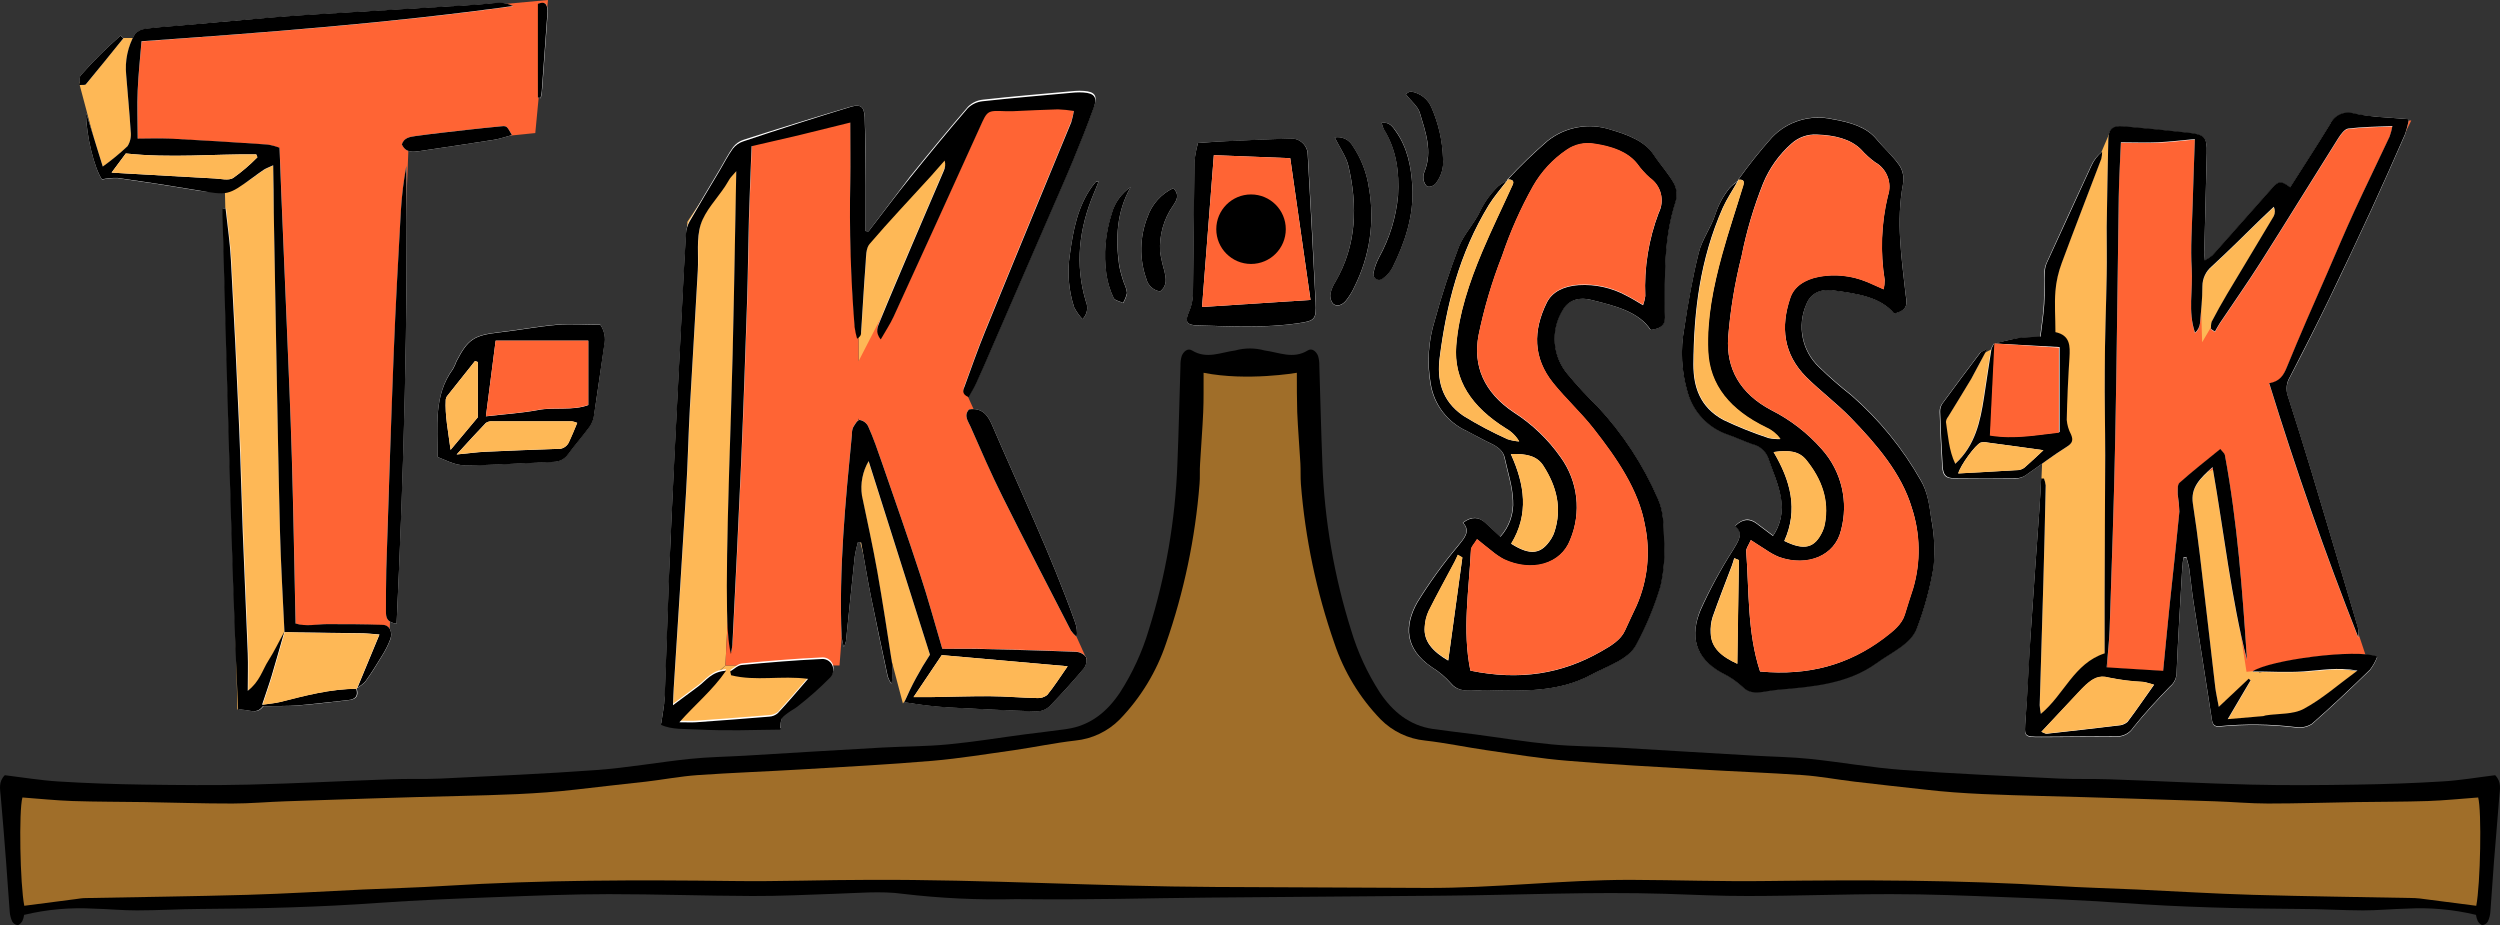 <?xml version="1.0" encoding="UTF-8"?> <svg xmlns="http://www.w3.org/2000/svg" id="Layer_2" data-name="Layer 2" viewBox="0 0 470.45 174.09"><rect x="0" y="0" width="470.45" height="174.09" fill="#333333" stroke="none"/><defs><style> .cls-1 { fill: #feb856; } .cls-1, .cls-2, .cls-3, .cls-4, .cls-5 { stroke-width: 0px; } .cls-2 { fill: #a06e29; } .cls-3 { fill: #000; } .cls-4 { fill: #ff6434; } .cls-5 { fill: #fff; } </style></defs><g id="Layer_1-2" data-name="Layer 1"><polygon class="cls-1" points="416.79 85.87 411.2 93.01 416.79 135.96 433.49 134.77 444.22 126.42 434.53 124.92 425.14 126.55 416.79 85.87"></polygon><polygon class="cls-1" points="429.91 38.16 427.52 36.97 413.72 51.66 413.21 66.79 429.91 38.16"></polygon><polygon class="cls-1" points="397.01 24.94 385.78 51.28 382.2 137.15 396.51 124.41 397.01 24.94"></polygon><polygon class="cls-1" points="375.05 65.59 372.66 66.79 365.5 77.52 366.7 88.25 367.89 88.25 375.05 82.29 375.05 65.59"></polygon><polygon class="cls-1" points="181.34 23.8 161.56 47.7 161.56 73.94 181.34 23.8"></polygon><polygon class="cls-1" points="163.09 83.07 177.06 122.84 169.91 132.38 159.32 92.38 163.09 83.07"></polygon><polygon class="cls-1" points="136.51 125.23 154.4 125.23 150.76 130.21 144.06 135.93 125.78 135.96 136.51 125.23"></polygon><polygon class="cls-1" points="138.9 27.43 129.35 41.74 125.78 134.77 136.51 125.23 141.28 27.43 138.9 27.43"></polygon><polygon class="cls-1" points="42.29 34.58 44.68 133.58 56.6 116.88 53.02 28.62 42.29 34.58"></polygon><polygon class="cls-1" points="25.59 7.15 23.21 7.15 14.86 15.5 19.63 33.39 43.48 33.39 53.02 28.62 27.98 23.85 25.59 7.15"></polygon><polygon class="cls-4" points="397.71 26.24 413.21 26.24 414.4 64.4 438.26 23.85 453.76 22.66 428.72 73.94 445.41 124.04 422.75 126.42 416.79 88.25 410.83 90.64 407.25 126.42 396.51 126.42 397.71 26.24"></polygon><polygon class="cls-4" points="91.19 64.4 91.19 78.71 111.46 77.52 111.46 63.21 91.19 64.4"></polygon><polygon class="cls-4" points="141.28 27.43 161.56 21.47 161.56 67.98 184.22 23.85 184.22 21.47 190.18 19.08 203.3 19.08 181.83 73.94 204.49 124.04 177.06 122.84 161.56 78.71 157.98 125.23 136.51 125.23 141.28 27.43"></polygon><polygon class="cls-4" points="25.59 7.15 103.12 0 100.73 25.04 76.88 27.43 73.3 119.26 54.22 119.26 51.83 28.62 25.59 26.24 25.59 7.15"></polygon><path class="cls-5" d="M53.61,118.87c-1,1.82-1.91,3.7-3,5.45s-1.62,3.94-3.89,5.69c0-2.71.07-4.88,0-7-.29-7.62-.65-15.24-.94-22.86-.25-6.62-.4-13.26-.69-19.88-.46-10.43-.97-20.86-1.54-31.29-.18-3.25-.67-6.48-1-9.73l-.62.05c.43,15.7.86,31.4,1.31,47.1.46,15.67.92,31.33,1.67,47.19,1.78-.26,3.32,1.06,4.59-.62.08-.11.34-.09.52-.09,2.05,0,4.12,0,6.16-.13,3.16-.24,6.3-.64,9.45-1,1.39-.14,1.95-.82,1.47-2.21.61-.33,1.17-.75,1.65-1.25,1.11-1.55,2.13-3.16,3.11-4.8.63-1,1.17-2.05,1.59-3.15.5-1.37-.14-2.66-1.33-2.71-3.53-.12-7.05-.17-10.58-.14-2,0-3.91.49-5.91-.11-.23-10.47-.4-20.82-.7-31.17-.26-8.71-.66-17.41-1-26.12-.33-8-.67-15.98-1-23.93-.11-2.67-.21-5.33-.32-8.32-.73-.28-1.49-.48-2.26-.6-6.14-.42-12.28-.79-18.43-1.12-2-.11-4.09,0-6,0,0-3.27-.09-6.17,0-9.06s.45-5.93.72-9.26c23.19-1.67,46.6-3.4,69.89-6.63-.79-.41-1.67-.62-2.56-.61-1.45.05-2.89.27-4.33.36-9.85.6-19.7,1.17-29.54,1.77-3.08.19-6.16.39-9.23.65-5.68.47-11.35,1-17,1.5-2.16.19-4.34.31-6.48.61-.77.06-1.49.42-2,1-1.34,2.34-1.91,5.05-1.63,7.74.27,3.51.63,7,.84,10.54.14.98-.06,1.97-.58,2.81-1.47,1.39-3.03,2.67-4.67,3.84-1.08-3.46-2-6.52-3.15-10.15,0,4.34,1.61,10.55,3,12.56.97-.21,1.95-.3,2.94-.27,5.02.71,10.02,1.48,15,2.32q5.75,1,10.31-2.29c.73-.53,1.45-1.08,2.21-1.58.41-.26.89-.42,1.76-.83,0,3.24.06,6.11.11,9,.13,7.71.27,15.43.42,23.14.24,12.16.43,24.33.74,36.48.16,6.42.56,12.82.85,19.23l.07-.12ZM163.44,43.55l-.54-.11v-8.57c0-4.26,0-8.54-.18-12.8-.08-2-.78-2.51-2.61-2-6.75,2-13.48,4.08-20.2,6.24-.77.25-1.45.73-1.95,1.37-.94,1.32-1.68,2.78-2.51,4.18-1.89,3.18-3.81,6.35-5.65,9.56-.39.71-.62,1.49-.67,2.3-.29,4.53-.5,9.06-.73,13.59-.49,9.52-.98,19.03-1.45,28.54-.36,7.34-.73,14.68-1,22-.31,7.7-.51,15.41-.82,23.11-.07,1.56-.41,3.12-.69,5.13,2,1,4.59.74,7.08.89s5.09.14,7.63.14,5.19-.08,7.76-.12c.07-2.14.06-2.15,1.42-3.15.66-.48,1.42-.83,2-1.36,2.06-1.61,4.03-3.36,5.87-5.22.83-.77.88-2.08.11-2.91-.46-.49-1.13-.73-1.8-.64-5,.23-9.93.65-14.89,1.12-.75.07-1.44.79-2.16,1.21l.17.72c4.66,1.17,9.51,0,14.48.68-2,2.3-3.8,4.42-5.68,6.45-.46.4-1.03.63-1.64.66-4.6.39-9.21.73-13.82,1.06-.85.06-1.71,0-3.08,0,3-3.43,6.2-6,8.78-9.7-2.69.15-3.76,1.87-5.2,2.94l-4.78,3.55c.06-1.43.08-2.33.14-3.23.78-12.32,1.59-24.63,2.33-37,.32-5.25.42-10.51.71-15.76.46-8.61,1-17.21,1.49-25.81.17-2.9-.31-6,.55-8.65s3-4.81,4.59-7.19c.3-.45.54-.95.85-1.39s.6-.71,1.25-1.47c-.35,15.62-.55,30.67-1,45.72-1,30-1.08,41.25,0,45.15.13-.94.26-1.54.29-2.15.56-11.33,1.14-22.65,1.63-34,.44-10.25.79-20.49,1.13-30.74.16-5,.19-10,.33-15,.13-4.51.33-9,.5-13.68,3.18-.74,6.17-1.41,9.14-2.12s6.05-1.49,9.44-2.33c0,4,.05,7.51,0,11-.2,9.17.08,18.35.81,27.5.11.74.26,1.47.47,2.19.55-.37.71-.68.74-1,.29-4.42.53-8.85.87-13.27.09-1.21,0-2.75.73-3.56,3.72-4.34,7.65-8.49,11.5-12.71.89-1,1.76-2,2.64-3,.18.67.11,1.38-.19,2-2,4.66-4,9.3-6,14s-4.06,9.49-6,14.27c-.36.91-1,2,.16,3.39.9-1.58,1.79-2.9,2.44-4.32,5.44-11.86,10.85-23.74,16.23-35.63,1.4-3.08,1.35-3.1,4.68-3h1.63c2.79-.12,5.58-.27,8.37-.34,1.01.04,2.01.14,3,.3-.12.72-.29,1.43-.5,2.13-1.77,4.35-3.58,8.7-5.37,13-3.62,8.8-7.27,17.58-10.85,26.4-1.37,3.35-2.57,6.77-3.81,10.18-.27.72-.72,1.55.72,2.15.5-.92,1.07-1.82,1.5-2.77,1.06-2.31,2.07-4.64,3.08-7,3.58-8.23,7.15-16.46,10.72-24.68,1.48-3.41,3-6.8,4.41-10.23,1.35-3.26,2.66-6.54,3.85-9.85.69-1.93.1-2.66-1.93-2.8-.55-.04-1.09-.04-1.64,0-5.78.53-11.56,1-17.32,1.64-1.06.1-2.06.56-2.82,1.3-3.73,4.33-7.36,8.75-10.94,13.2-2.7,3.58-5.24,6.95-7.8,10.3ZM177.32,122.1c-1.43-4.84-2.68-9.47-4.17-14-2.32-7.06-4.78-14.07-7.2-21.09-.8-2.3-1.63-4.6-2.59-6.83-.32-.62-.91-1.06-1.6-1.17-.42,0-.92.88-1.24,1.44-.16.43-.23.88-.21,1.34-1.23,12.64-2.46,25.29-1.94,38,.09.68.23,1.34.42,2,.17-.36.3-.74.4-1.12.56-5.32,1.08-10.64,1.66-16,.14-.89.34-1.78.59-2.65l.61.06c.61,3.37,1.16,6.74,1.83,10.1,1,5.06,2.08,10.12,3.16,15.17.17.49.41.95.7,1.38.25-1.3.28-2.64.09-3.95-.88-5.72-1.74-11.44-2.75-17.14-.86-4.81-1.89-9.6-2.91-14.38-.33-2.24.12-4.52,1.26-6.48l11.57,36.42c-1.87,2.83-3.49,5.81-4.84,8.92,1.62.24,2.85.46,4.09.6,1.44.17,2.89.31,4.34.39,5.52.28,11,.57,16.56.74.89-.02,1.75-.38,2.39-1,2.22-2.27,4.35-4.62,6.38-7.06.48-.61.65-1.41.45-2.16-.48-.62-1.22-.99-2-1-6.25-.25-12.51-.4-18.76-.56-2.06-.02-4.13.03-6.29.03h0ZM225.44,26.91c-.31,1.15-.53,2.32-.64,3.51-.13,8.33-.15,16.65-.28,25-.04,1.14-.3,2.27-.77,3.31-.77,1.76-.49,2.46,1.53,2.52,6.32.17,12.66.53,19-.4,3.12-.45,3.47-.68,3.31-3.92-.43-9.22-.94-18.44-1.47-27.65.05-1.71-1.29-3.14-3-3.2-.17,0-.35,0-.52.03-4,.1-7.95.3-11.93.48-1.55.04-3.06.17-5.23.32h0ZM82.33,85.99c3.77,1.58,3.77,1.65,7.2,1.54,4.88-.16,9.76-.43,14.64-.65,1.1,0,2.12-.56,2.74-1.47,1.17-1.61,2.5-3.11,3.68-4.7.53-.62.9-1.35,1.1-2.14.73-4.56,1.34-9.13,2-13.69.29-1.31.02-2.67-.73-3.78-2.81,0-5.54-.18-8.23,0-3.59.31-7.15,1-10.74,1.41-4.77.54-5.95,1.26-8.1,5.43-.18.51-.41,1-.67,1.47-3.69,5.08-2.82,10.85-2.89,16.58ZM74.63,117.38c1.32-28.88,2.13-57.55,1.87-86.25-.53,2.84-.88,5.71-1.05,8.59-.5,9-1,17.94-1.35,26.92-.53,13.51-1,27-1.39,40.54-.08,2.63,0,5.27-.06,7.9,0,1.05.07,2.03,1.98,2.3h0ZM182.35,77.05c-1.05,1.14-.16,2.23.27,3.21,2,4.46,3.9,8.94,6.08,13.3,4.19,8.41,8.53,16.76,12.83,25.12.31.44.68.84,1.09,1.19.12-.95,0-1.91-.33-2.81-4.51-12.68-10.34-24.81-15.64-37.16-.79-1.84-1.93-3.24-4.3-2.85h0ZM96.35,25.42c-1-1.71-1-1.75-2-1.65-2.06.2-4.12.4-6.18.64-3.31.38-6.62.73-9.92,1.19-1,.15-2.2.28-2.6,1.57.75,1.66,2.13,1.44,3.48,1.24,4.63-.69,9.27-1.37,13.89-2.11.98-.17,2.03-.53,3.32-.88h0ZM101.23,18.42l.55.05c.09-.58.21-1.17.25-1.76.33-4.59.67-9.19,1-13.78.04-.45.04-.91,0-1.36-.17-1.14-.86-1.16-1.76-.81l-.04,17.66ZM23.23,7.19l-.52-.5c-2.65,2.32-5.16,4.82-7.49,7.46-.31.36-.2,1.1-.32,1.85.63-.06,1.12,0,1.28-.15,2.36-2.9,4.69-5.81,7.03-8.65h.02Z"></path><path class="cls-3" d="M157,168.2c4.05-.12,8.91-.57,12.88,0,7.08.84,14.21,1.18,21.33,1,15.64.15,24.13-.19,36.19-.29l44.14-.36c14-.11,28-.78,41.88-.35,5.16.16,10.32.43,15.48.41,9,0,18-.36,27-.35,7.08,0,14.16.29,21.24.56,7.33.28,14.68.56,22,1.08,11.22.81,22.44,1.09,33.68,1.15,4,0,7.91.26,11.87.27,2.71,0,5.42-.27,8.14-.33,4.4-.25,8.81.14,13.1,1.17.06.41.17.8.34,1.18.2.33.59.75.9.75.42-.06.79-.31,1-.69.27-.58.43-1.2.47-1.84.25-3.16.43-6.32.68-9.48.32-4.07.69-8.13,1-12.2.11-1.34.46-2.72-.78-4-3.31.4-6.68,1-10.07,1.18-5.34.33-10.7.51-16.05.59-6.63.1-13.27.17-19.89,0-8.87-.22-17.72-.7-26.58-1-3.17-.11-6.34,0-9.5-.14-9.78-.48-19.57-.89-29.34-1.61-5.86-.43-11.67-1.48-17.52-2.09-3.42-.36-6.87-.4-10.31-.6-8.6-.51-17.2-1-25.81-1.53-4.15-.23-8.32-.2-12.46-.6-4.86-.46-9.7-1.26-14.55-1.9-2.6-.34-5.21-.62-7.8-1-4.44-.65-7.57-3.25-10-6.86-2.36-3.66-4.19-7.63-5.43-11.8-3.18-10.12-4.99-20.62-5.38-31.22-.25-6.16-.38-12.32-.58-18.48.02-.63-.06-1.27-.25-1.87-.33-.8-1.11-1.52-1.93-1-2.75,1.7-5.42.35-8.12,0-1.81-.5-3.72-.5-5.53,0-2.7.35-5.37,1.7-8.12,0-.82-.51-1.6.21-1.93,1-.19.6-.27,1.24-.25,1.87-.2,6.16-.32,12.32-.58,18.48-.39,10.6-2.2,21.1-5.38,31.22-1.24,4.17-3.07,8.14-5.42,11.8-2.42,3.61-5.55,6.21-10,6.86-2.6.38-5.21.66-7.81,1-4.85.64-9.69,1.44-14.55,1.9-4.14.4-8.31.37-12.46.6-8.6.49-17.2,1-25.81,1.53-3.44.2-6.89.24-10.31.6-5.85.61-11.66,1.66-17.52,2.09-9.76.72-19.55,1.13-29.34,1.61-3.16.15-6.33,0-9.5.14-8.86.31-17.71.79-26.57,1-6.63.16-13.27.09-19.9,0-5.35-.08-10.7-.26-16-.59-3.4-.21-6.77-.78-10.08-1.18-1.24,1.24-.89,2.62-.77,4,.34,4.07.71,8.13,1,12.2.25,3.16.43,6.32.69,9.48.04.64.2,1.26.47,1.84.2.38.57.63,1,.69.31,0,.7-.42.9-.75.17-.37.29-.77.34-1.18,4.29-1.03,8.7-1.42,13.1-1.17,2.72.06,5.43.34,8.14.33,4,0,7.91-.25,11.87-.27,11.24-.06,22.46-.34,33.68-1.15,7.32-.52,14.67-.8,22-1.08,7.07-.27,14.15-.55,21.23-.56,9,0,18,.32,27,.35,5.15.03,10.31-.24,15.44-.41Z"></path><path class="cls-2" d="M306.77,165.57c-12.83,0-25.59,1.58-38.4,1.52l-39.65-.18c-21.7-.1-43.36-1.43-65-1.34-8.59,0-17.18.34-25.76.22-18.07-.23-36.12-.21-54.17.91-5.16.33-10.33.46-15.49.69-7.25.34-14.49.79-21.74,1-10.16.29-20.32.41-30.48.61-.63,0-1.26.12-1.89.2l-9.62,1.25c-.79-4-1.05-17.89-.35-20.38,3.13.23,6.28.56,9.44.67,4.52.15,9.05.13,13.57.2,5.51.09,11,.28,16.51.27,3.33,0,6.66-.31,10-.42,10.87-.36,21.74-.75,32.62-1,7.34-.19,14.68-.35,22-1.21,4.4-.52,8.81-1,13.21-1.49,3.24-.38,6.45-1,9.7-1.23,6.5-.45,13-.68,19.53-1.07,8.23-.49,16.46-.92,24.67-1.62,5.14-.44,10.24-1.29,15.35-2,3.84-.56,7.66-1.37,11.52-1.81,3.18-.31,6.15-1.73,8.39-4,3.92-4.06,6.9-8.95,8.7-14.3,3.37-9.69,5.49-19.77,6.3-30,.12-1.26,0-2.54.1-3.8.18-3.25.45-6.48.59-9.72.11-2.41.05-4.81.07-7.39,8.21,1.63,17.55,0,17.55,0,0,2.58,0,5,.07,7.39.14,3.24.41,6.47.6,9.72.07,1.26,0,2.54.09,3.8.81,10.23,2.93,20.31,6.31,30,1.8,5.35,4.76,10.24,8.69,14.3,2.24,2.27,5.21,3.69,8.39,4,3.86.44,7.68,1.25,11.53,1.81,5.1.74,10.2,1.59,15.34,2,8.21.7,16.44,1.13,24.67,1.62,6.51.39,13,.62,19.53,1.07,3.25.23,6.47.85,9.7,1.23,4.4.53,8.81,1,13.22,1.49,7.3.86,14.64,1,22,1.21,10.88.27,21.75.66,32.63,1,3.33.11,6.66.42,10,.42,5.5,0,11-.18,16.51-.27,4.52-.07,9-.05,13.57-.2,3.16-.11,6.32-.44,9.45-.67.69,2.49.43,16.37-.36,20.38l-9.68-1.25c-.62-.08-1.25-.18-1.89-.2-10.16-.2-20.32-.32-30.48-.61-7.25-.21-14.49-.66-21.73-1-5.17-.23-10.34-.36-15.5-.69-18-1.12-36.1-1.14-54.17-.91-8.53.12-17.17-.19-25.76-.22Z"></path><path class="cls-3" d="M163.44,43.55c2.58-3.34,5.1-6.72,7.75-10,3.58-4.45,7.21-8.87,10.94-13.2.76-.74,1.76-1.2,2.82-1.3,5.76-.63,11.54-1.11,17.32-1.64.55-.04,1.09-.04,1.64,0,2,.14,2.62.87,1.93,2.8-1.19,3.31-2.5,6.59-3.85,9.85-1.42,3.43-2.93,6.82-4.41,10.23-3.57,8.23-7.14,16.45-10.72,24.68-1,2.33-2,4.66-3.08,7-.43.95-1,1.85-1.5,2.77-1.44-.6-1-1.43-.72-2.15,1.24-3.41,2.44-6.83,3.81-10.18,3.58-8.82,7.23-17.6,10.85-26.4,1.79-4.34,3.6-8.69,5.37-13,.21-.7.38-1.41.5-2.13-.99-.16-1.99-.26-3-.3-2.79.07-5.58.22-8.37.34h-1.63c-3.33-.13-3.28-.11-4.68,3-5.38,11.89-10.79,23.77-16.23,35.63-.65,1.42-1.54,2.74-2.44,4.32-1.16-1.41-.52-2.48-.16-3.39,1.94-4.78,4-9.52,6-14.27s4-9.3,6-14c.3-.62.37-1.33.19-2-.88,1-1.75,2-2.64,3-3.85,4.22-7.78,8.37-11.5,12.71-.69.81-.64,2.35-.73,3.56-.34,4.42-.58,8.85-.87,13.27,0,.32-.19.63-.74,1-.21-.72-.36-1.45-.47-2.19-.73-9.15-1.01-18.33-.81-27.5.06-3.52,0-7,0-11-3.39.84-6.41,1.6-9.44,2.33s-6,1.38-9.14,2.12c-.17,4.66-.37,9.17-.5,13.68-.14,5-.17,10-.33,15-.34,10.25-.69,20.49-1.13,30.74-.49,11.33-1.07,22.65-1.63,34,0,.61-.16,1.21-.29,2.15-1.07-3.9-1-15.17,0-45.15.49-15.05.69-30.1,1-45.72-.65.76-1,1.09-1.25,1.47s-.55.94-.85,1.39c-1.58,2.38-3.75,4.57-4.59,7.19s-.38,5.75-.55,8.65c-.49,8.6-1,17.2-1.49,25.81-.29,5.25-.39,10.51-.71,15.76-.74,12.33-1.55,24.64-2.33,37-.06.9-.08,1.8-.14,3.23l4.78-3.55c1.44-1.07,2.51-2.79,5.2-2.94-2.58,3.74-5.75,6.27-8.78,9.7,1.37,0,2.23.05,3.08,0,4.61-.33,9.22-.67,13.82-1.06.61-.03,1.18-.26,1.64-.66,1.88-2,3.68-4.15,5.68-6.45-5-.67-9.82.49-14.48-.68l-.17-.72c.72-.42,1.41-1.14,2.16-1.21,5-.47,9.92-.89,14.89-1.12,1.13-.16,2.17.62,2.33,1.75.09.67-.14,1.34-.64,1.8-1.84,1.86-3.81,3.61-5.87,5.22-.61.53-1.37.88-2,1.36-1.36,1-1.35,1-1.42,3.15-2.57,0-5.16.11-7.76.12s-5.09,0-7.63-.14-5.09.07-7.08-.89c.28-2,.62-3.57.69-5.13.31-7.7.51-15.41.82-23.11.29-7.35.66-14.69,1-22,.47-9.51.96-19.02,1.45-28.54.23-4.53.44-9.06.73-13.59.05-.81.28-1.59.67-2.3,1.84-3.21,3.76-6.38,5.65-9.56.83-1.4,1.57-2.86,2.51-4.18.5-.64,1.18-1.12,1.95-1.37,6.76-2.27,13.51-4.44,20.24-6.5,1.83-.55,2.53-.08,2.61,2,.16,4.26.15,8.54.18,12.8v8.57l.55.07Z"></path><path class="cls-3" d="M53.53,118.95c-.29-6.41-.69-12.81-.85-19.23-.31-12.15-.5-24.32-.74-36.48-.14-7.71-.28-15.43-.42-23.14,0-2.87-.07-5.74-.11-9-.87.41-1.35.57-1.76.83-.76.5-1.48,1.05-2.21,1.58-4.57,3.31-4.56,3.27-10.31,2.29-4.99-.84-9.99-1.61-15-2.32-.99-.03-1.97.06-2.94.27-1.4-2-3-8.22-3-12.56,1.13,3.63,2.07,6.69,3.15,10.15,1.64-1.17,3.2-2.45,4.67-3.84.52-.84.72-1.83.58-2.81-.21-3.52-.57-7-.84-10.54-.28-2.69.29-5.4,1.63-7.74.51-.58,1.23-.94,2-1,2.14-.3,4.32-.42,6.48-.61,5.67-.5,11.34-1,17-1.5,3.07-.26,6.15-.46,9.23-.65,9.84-.6,19.69-1.17,29.54-1.77,1.44-.09,2.88-.31,4.33-.36.89-.01,1.77.2,2.56.61-23.29,3.23-46.7,5-69.89,6.63-.27,3.33-.6,6.29-.72,9.26s0,5.79,0,9.06c1.86,0,3.91-.09,6,0,6.15.32,12.29.69,18.43,1.12.77.12,1.53.32,2.26.6.11,3,.21,5.65.32,8.32.33,8,.67,15.98,1,23.93.35,8.71.75,17.41,1,26.12.3,10.35.47,20.7.7,31.17,2,.6,4,.12,5.91.11,3.53,0,7,0,10.58.14,1.19.05,1.83,1.34,1.33,2.71-.42,1.1-.96,2.15-1.59,3.15-1,1.64-2,3.25-3.11,4.8-.48.5-1.04.92-1.65,1.25l.1.1,4.23-10.2c-1.33-.1-2.19-.21-3.05-.23-3.51-.06-7-.08-10.53-.14-1.47.01-2.84-.04-4.31-.08ZM21,32.48l2.87.17c5.51.31,11,.64,16.53.93,1.17.06,2.6.44,3.46-.08,1.64-1.16,3.17-2.47,4.58-3.91l-.23-.54c-8.06-.08-16.14.74-24.53-.17l-2.68,3.6Z"></path><path class="cls-3" d="M177.32,122.1h6.3c6.25.16,12.51.31,18.76.56.78.01,1.52.38,2,1,.2.75.03,1.55-.45,2.16-2.04,2.43-4.17,4.78-6.38,7.06-.64.62-1.5.98-2.39,1-5.52-.17-11-.46-16.56-.74-1.45-.08-2.9-.22-4.34-.39-1.24-.14-2.47-.36-4.09-.6,1.35-3.12,2.96-6.11,4.83-8.95l-11.54-36.43c-1.14,1.96-1.59,4.24-1.26,6.48,1,4.78,2.05,9.57,2.91,14.38,1,5.7,1.87,11.42,2.75,17.14.19,1.31.16,2.65-.09,3.95-.29-.43-.53-.89-.7-1.38-1.07-5.05-2.18-10.14-3.19-15.14-.67-3.36-1.22-6.73-1.83-10.1l-.61-.06c-.25.87-.45,1.76-.59,2.65-.58,5.32-1.1,10.64-1.66,16-.1.38-.23.76-.4,1.12-.19-.66-.33-1.32-.42-2-.52-12.73.71-25.38,1.94-38-.02-.46.05-.91.21-1.34.32-.56.82-1.44,1.24-1.44.69.11,1.28.55,1.6,1.17,1,2.23,1.79,4.53,2.59,6.83,2.42,7,4.88,14,7.2,21.09,1.49,4.51,2.74,9.14,4.17,13.98ZM200.91,125.38l-23.69-2.1c-1.71,2.53-3.38,5-5.31,7.9h3.44c3.61-.06,7.22-.2,10.83-.17,3,0,6,.29,8.95.35.7.06,1.39-.16,1.94-.59,1.29-1.57,2.39-3.31,3.84-5.39Z"></path><path class="cls-3" d="M225.44,26.91c2.17-.15,3.68-.28,5.2-.34,4-.18,7.95-.38,11.93-.48,1.7-.23,3.26.95,3.49,2.65.02.17.03.35.03.52.53,9.21,1,18.43,1.47,27.65.16,3.24-.19,3.47-3.31,3.92-6.31.93-12.65.57-19,.4-2-.06-2.3-.76-1.53-2.52.47-1.04.73-2.17.77-3.31.13-8.33.15-16.65.28-25,.12-1.18.35-2.35.67-3.49ZM246.61,56.44c-1.26-8.77-2.53-17.66-3.81-26.67l-14.38-.57c-.75,9.68-1.48,19.1-2.22,28.57l20.41-1.33Z"></path><path class="cls-3" d="M82.33,85.99c.07-5.73-.8-11.5,2.92-16.54.26-.47.49-.96.67-1.47,2.15-4.17,3.33-4.89,8.1-5.43,3.59-.4,7.15-1.1,10.74-1.41,2.69-.22,5.42,0,8.23,0,.75,1.11,1.02,2.47.73,3.78-.69,4.56-1.3,9.13-2,13.69-.2.79-.57,1.52-1.1,2.14-1.18,1.59-2.51,3.09-3.68,4.7-.62.91-1.64,1.46-2.74,1.47-4.88.22-9.76.49-14.64.65-3.46.07-3.46,0-7.23-1.58ZM93.27,64.11c-.61,4.79-1.21,9.4-1.83,14.24,3.4-.4,6.65-.59,9.81-1.19s6.46.18,9.45-.93v-12.12h-17.43ZM108.62,79.58c-.32-.13-.66-.23-1-.29h-14.93c-.45-.05-.89.06-1.27.3-1.73,1.79-3.39,3.64-5.5,5.94,2.18-.21,3.73-.43,5.3-.51,4.51-.21,9-.38,13.53-.54.92.12,1.82-.34,2.25-1.17.59-1.23,1.08-2.45,1.62-3.73ZM89.92,78.52v-10.39l-.53-.2-5.17,6.5c-.18.21-.29.46-.34.73-.17,3,.46,6,.91,9.5l5.13-6.14Z"></path><path class="cls-3" d="M67,129.53c.48,1.39-.08,2.07-1.47,2.21-3.15.33-6.29.73-9.45,1-2,.16-4.11.09-6.16.13-.18,0-.44,0-.52.09-1.27,1.68-2.81.36-4.59.62-.75-15.86-1.21-31.52-1.67-47.19s-.88-31.4-1.31-47.1l.62-.05c.35,3.25.84,6.48,1,9.73.58,10.43,1.09,20.86,1.54,31.29.29,6.62.44,13.26.69,19.88.29,7.62.65,15.24.94,22.86.08,2.16,0,4.33,0,7,2.27-1.75,2.77-3.94,3.89-5.69s2-3.63,3-5.45c-.79,2.76-1.56,5.53-2.39,8.29-.5,1.68-1.1,3.34-1.8,5.46,1.43-.21,2.4-.28,3.32-.51,4.74-1.19,9.46-2.47,14.4-2.48l-.04-.09Z"></path><path class="cls-1" d="M67.14,129.63c-4.94,0-9.66,1.29-14.4,2.48-.92.23-1.89.3-3.32.51.7-2.12,1.3-3.78,1.8-5.46.83-2.76,1.6-5.53,2.39-8.29l-.08.08c1.42,0,2.84.09,4.26.11,3.51.06,7,.08,10.53.14.86,0,1.72.13,3.05.23l-4.23,10.2Z"></path><path class="cls-3" d="M74.63,117.38c-1.91-.27-2-1.25-2-2.3,0-2.63,0-5.27.06-7.9.44-13.51.86-27,1.39-40.54.35-9,.85-17.95,1.35-26.92.17-2.88.52-5.75,1.05-8.59.28,28.7-.48,57.37-1.85,86.25Z"></path><path class="cls-3" d="M182.35,77.05c2.37-.39,3.51,1,4.3,2.85,5.3,12.35,11.13,24.48,15.64,37.16.34.9.45,1.86.33,2.81-.41-.35-.78-.75-1.09-1.19-4.3-8.36-8.64-16.71-12.83-25.12-2.18-4.36-4.12-8.84-6.08-13.3-.43-.98-1.32-2.06-.27-3.21Z"></path><path class="cls-3" d="M96.34,25.42c-1.29.35-2.3.71-3.35.88-4.62.74-9.26,1.42-13.89,2.11-1.35.2-2.73.42-3.48-1.24.4-1.29,1.58-1.42,2.6-1.57,3.3-.46,6.61-.81,9.92-1.19,2.06-.24,4.12-.44,6.18-.64,1.05-.1,1.05-.06,2.02,1.65Z"></path><path class="cls-3" d="M101.22,18.38V.72c.9-.35,1.59-.33,1.76.81.04.45.04.91,0,1.36-.32,4.59-.65,9.18-1,13.78,0,.59-.16,1.18-.25,1.76l-.51-.05Z"></path><path class="cls-3" d="M23.21,7.2c-2.34,2.89-4.67,5.8-7.05,8.66-.16.19-.65.09-1.28.15.12-.75,0-1.49.32-1.85,2.33-2.64,4.84-5.14,7.49-7.46l.52.5Z"></path><path class="cls-1" d="M21,32.48l2.68-3.6c8.39.91,16.47.09,24.53.17l.23.54c-1.41,1.44-2.94,2.75-4.58,3.91-.86.52-2.29.14-3.46.08-5.51-.29-11-.62-16.53-.93l-2.87-.17Z"></path><path class="cls-1" d="M200.91,125.38c-1.45,2.08-2.55,3.81-3.84,5.39-.55.43-1.24.65-1.94.59-3-.06-6-.32-8.95-.35-3.61,0-7.22.11-10.83.17h-3.44c1.93-2.88,3.6-5.37,5.31-7.9l23.69,2.1Z"></path><path class="cls-4" d="M246.61,56.44l-20.41,1.33c.74-9.47,1.47-18.89,2.22-28.57l14.38.57c1.28,9,2.55,17.89,3.81,26.67Z"></path><path class="cls-4" d="M93.27,64.11h17.43v12.09c-3,1.11-6.3.34-9.45.93s-6.41.79-9.81,1.19c.62-4.81,1.22-9.42,1.83-14.21Z"></path><path class="cls-1" d="M108.62,79.58c-.54,1.28-1,2.5-1.58,3.71-.43.83-1.33,1.3-2.25,1.17-4.51.16-9,.33-13.53.54-1.57.08-3.12.3-5.3.51,2.11-2.3,3.77-4.15,5.5-5.94.38-.24.82-.35,1.27-.3h14.93c.33.07.65.17.96.31Z"></path><path class="cls-1" d="M89.92,78.52l-5.13,6.14c-.45-3.55-1.08-6.47-.91-9.5.05-.27.16-.52.34-.73l5.17-6.5.53.2v10.39Z"></path><path class="cls-5" d="M283.62,33.99c-.6.3-1.17.65-1.69,1.07-1.36,1.32-2.48,2.86-3.32,4.56-1.06,2.33-3.13,4.46-4.05,6.81-1.75,4.54-3.27,9.17-4.56,13.87-1.23,3.86-1.51,7.95-.82,11.94.63,3.89,3.17,7.21,6.76,8.84,1.52.75,2.94,1.6,4.48,2.32s2.42,1.49,2.68,2.73c.57,2.67,1.46,5.32,1.57,8,.17,2.52-.69,4.99-2.38,6.86l-2.85-2.64c-1.21-1.12-2.51-1.27-4.18,0,1.55,1.66.17,3-1,4.45-2.78,3.32-5.31,6.83-7.58,10.51-2.49,4.42-2.4,8.75,2.71,12.23,1.33.82,2.54,1.83,3.57,3,.95,1.23,2.25,1.47,4,1.39,1,0,1.95-.1,2.92-.08,6.73.19,13.43.39,19.41-2.86,3.14-1.7,7.1-2.86,8.56-5.7,1.89-3.5,3.42-7.19,4.56-11,.67-2.95.89-5.98.66-9-.06-2.52-.09-5.18-1.17-7.5-2.78-6.4-6.63-12.27-11.39-17.37-1.96-1.9-3.81-3.9-5.55-6-2.89-3.36-3.29-8.2-1-12,1-1.84,2.92-2.61,5.41-2,4.48,1.1,9,2.24,11.2,5.65,3.12-.35,2.64-2,2.65-3.39,0-6.9-.18-13.8,2-20.67.37-1.15.28-2.39-.25-3.47-1-1.89-2.63-3.6-3.84-5.44-1.66-2.53-4.7-3.73-8.07-4.71-4.07-1.35-8.54-.55-11.89,2.12-2.62,2.27-5.12,4.69-7.48,7.24l-.07.24Z"></path><path class="cls-3" d="M283.76,33.77c2.36-2.55,4.86-4.97,7.48-7.24,3.35-2.67,7.82-3.47,11.89-2.12,3.37,1,6.41,2.18,8.07,4.71,1.21,1.84,2.82,3.55,3.84,5.44.53,1.08.62,2.32.25,3.47-2.21,6.87-2,13.77-2,20.67,0,1.4.47,3-2.65,3.39-2.2-3.41-6.72-4.55-11.2-5.65-2.49-.62-4.4.15-5.41,2-2.29,3.8-1.89,8.64,1,12,1.74,2.1,3.59,4.1,5.55,6,4.76,5.1,8.61,10.97,11.39,17.37,1.08,2.32,1.11,5,1.17,7.5.23,3.02,0,6.05-.66,9-1.14,3.81-2.67,7.5-4.56,11-1.46,2.84-5.42,4-8.56,5.7-6,3.25-12.68,3.05-19.41,2.86-1,0-1.95,0-2.92.08-1.71.08-3-.16-4-1.39-1.03-1.17-2.24-2.18-3.57-3-5.11-3.48-5.2-7.81-2.71-12.23,2.27-3.68,4.8-7.19,7.58-10.51,1.15-1.47,2.53-2.79,1-4.45,1.67-1.24,3-1.09,4.18,0l2.85,2.64c1.69-1.87,2.55-4.34,2.38-6.86-.11-2.69-1-5.34-1.57-8-.26-1.24-1.27-2.07-2.68-2.73s-3-1.57-4.48-2.32c-3.59-1.63-6.13-4.95-6.76-8.84-.72-3.99-.46-8.09.75-11.96,1.28-4.7,2.79-9.33,4.53-13.87.92-2.35,3-4.48,4.05-6.81.84-1.7,1.96-3.24,3.32-4.56.52-.42,1.09-.77,1.69-1.07-1.15,1.52-2.46,3-3.42,4.57-5.61,9.2-8,18.9-9.25,28.71-.52,4,.2,8.1,4.49,11,2.66,1.64,5.43,3.1,8.28,4.38.71.23,1.44.37,2.18.42-.59-1.01-1.44-1.85-2.46-2.43-6.49-4.05-9.9-9.11-9.39-15.59.48-6,2.45-11.88,4.88-17.66,1.77-4.21,3.81-8.35,5.7-12.53.29-.55.31-1.11-.84-1.09ZM276.7,126.2c9.31,1.93,17.23.6,24.54-3.58,1.94-1.1,3.74-2.18,4.53-3.94.7-1.58,1.47-3.13,2.19-4.7,2.09-4.76,2.65-10.06,1.58-15.15-1.17-6.56-5.23-12.49-9.68-18.16-2.3-2.93-5.2-5.6-7.56-8.52-3.85-4.77-3.82-9.93-1.22-15.19,1-2,3.1-3.09,6-3.3,3.13-.19,6.25.5,9,2,1,.49,1.85,1.05,3.11,1.78.2-.55.34-1.11.42-1.69-.23-5.35.63-10.69,2.53-15.69,1.16-2.29.45-5.09-1.67-6.55-.89-.8-1.7-1.7-2.4-2.68-1.81-2.24-4.74-3.24-8.1-3.74-1.8-.3-3.64.11-5.14,1.14-2.61,1.76-4.78,4.1-6.34,6.83-2.34,4.17-4.28,8.55-5.81,13.08-1.91,4.86-3.4,9.88-4.45,15-1.07,5.71,1,10.7,6.64,14.48,3.46,2.21,6.45,5.08,8.81,8.44,3.27,4.52,3.95,10.42,1.79,15.57-1.74,4.56-7.2,6.12-12.47,3.66-.85-.47-1.64-1.02-2.37-1.65-.81-.62-1.59-1.27-2.67-2.14-.53.89-1.12,1.44-1.15,2-.37,7.48-1.67,15.11-.11,22.7ZM284.32,85.48c2.59,5.69,3.44,11.3.05,16.85,3.65,2.31,5.71,2,7.58-1,.25-.41.45-.84.59-1.3,1.4-4.36.42-8.42-2.09-12.33-1.15-1.84-3.06-2.36-6.13-2.26v.04ZM275.19,104.92l-.86-.47c-.2.44-.38.88-.61,1.31-1.63,3.08-3.33,6.14-4.88,9.24-.43.94-.69,1.96-.74,3-.24,2.74,1.57,4.65,4.43,6.32.92-6.73,1.79-13.12,2.66-19.44v.04Z"></path><path class="cls-1" d="M283.76,33.77c1.15,0,1.13.54.87,1.09-1.89,4.18-3.93,8.32-5.7,12.53-2.43,5.78-4.4,11.63-4.88,17.66-.51,6.48,2.9,11.54,9.39,15.59,1.02.58,1.87,1.42,2.46,2.43-.74-.05-1.47-.19-2.18-.42-2.85-1.28-5.62-2.74-8.28-4.38-4.29-2.9-5-7-4.49-11,1.27-9.81,3.64-19.51,9.25-28.71,1-1.58,2.27-3.05,3.42-4.57l.14-.22Z"></path><path class="cls-4" d="M276.7,126.2c-1.56-7.55-.26-15.18.09-22.78,0-.55.62-1.1,1.15-2,1.08.87,1.86,1.52,2.67,2.14.74.63,1.54,1.18,2.39,1.64,5.27,2.46,10.73.9,12.47-3.66,2.16-5.15,1.48-11.05-1.79-15.57-2.36-3.36-5.35-6.23-8.81-8.44-5.66-3.78-7.71-8.77-6.64-14.48,1.05-5.12,2.54-10.14,4.45-15,1.53-4.53,3.47-8.91,5.81-13.08,1.56-2.73,3.73-5.07,6.34-6.83,1.5-1.03,3.34-1.44,5.14-1.14,3.36.5,6.29,1.5,8.1,3.74.7.98,1.51,1.88,2.4,2.68,2.12,1.46,2.83,4.26,1.67,6.55-1.9,5-2.76,10.34-2.53,15.69-.08.58-.22,1.14-.42,1.69-1.26-.73-2.15-1.29-3.11-1.78-2.75-1.5-5.87-2.19-9-2-2.91.21-5,1.32-6,3.3-2.6,5.26-2.63,10.42,1.22,15.19,2.36,2.92,5.26,5.59,7.56,8.52,4.45,5.67,8.51,11.6,9.68,18.16,1.09,5.1.55,10.42-1.54,15.2-.72,1.57-1.49,3.12-2.19,4.7-.79,1.76-2.59,2.84-4.53,3.94-7.35,4.18-15.28,5.51-24.58,3.62Z"></path><path class="cls-1" d="M284.32,85.44c3.07-.1,5,.42,6.13,2.21,2.51,3.91,3.49,8,2.09,12.33-.14.46-.34.89-.59,1.3-1.87,3-3.93,3.32-7.58,1,3.39-5.54,2.54-11.15-.05-16.84Z"></path><path class="cls-1" d="M275.19,104.88c-.87,6.36-1.74,12.71-2.66,19.36-2.86-1.67-4.67-3.58-4.43-6.32.05-1.04.31-2.06.74-3,1.55-3.1,3.25-6.16,4.88-9.24.23-.43.41-.87.61-1.31l.86.51Z"></path><path class="cls-5" d="M327,34.06c-.54.37-1.04.79-1.5,1.26-1.18,1.46-2.08,3.12-2.67,4.9-.76,2.43-2.51,4.78-3.12,7.21-1.19,4.74-2,9.52-2.74,14.28-.74,3.99-.53,8.1.62,12,1.05,3.75,3.89,6.75,7.58,8,1.56.57,3,1.26,4.61,1.8,1.31.29,2.39,1.19,2.92,2.42.87,2.58,2,5.11,2.47,7.77.46,2.47-.08,5.01-1.5,7.08l-3.07-2.31c-1.3-1-2.57-1-4.05.44,1.7,1.48.53,2.94-.41,4.54-2.32,3.6-4.37,7.36-6.14,11.25-1.89,4.66-1.29,8.95,4.06,11.84,1.4.67,2.68,1.55,3.82,2.6,1.07,1.11,2.35,1.21,4,.94.93-.15,1.87-.32,2.81-.4,6.53-.57,13-1.13,18.44-5,2.83-2,6.53-3.63,7.61-6.62,1.41-3.7,2.45-7.54,3.11-11.45.29-3.01.14-6.04-.43-9-.36-2.5-.7-5.14-2-7.32-3.42-6.03-7.84-11.44-13.07-16-2.12-1.66-4.15-3.43-6.08-5.31-3.17-3.05-4.11-7.75-2.34-11.78.76-1.94,2.51-2.92,5-2.59,4.46.6,9,1.23,11.5,4.36,3-.69,2.31-2.27,2.16-3.66-.76-6.86-1.81-13.68-.48-20.74.22-1.18,0-2.41-.65-3.43-1.21-1.76-3-3.28-4.36-5-1.91-2.32-5-3.17-8.37-3.76-4.09-.89-8.35.41-11.25,3.42-2.27,2.55-4.4,5.22-6.38,8l-.1.26Z"></path><path class="cls-3" d="M327.1,33.84c1.98-2.78,4.11-5.45,6.38-8,2.9-3.01,7.16-4.31,11.25-3.42,3.38.59,6.46,1.44,8.37,3.76,1.39,1.69,3.15,3.21,4.36,5,.64,1.02.87,2.25.65,3.43-1.33,7.06-.28,13.88.48,20.74.15,1.39.82,3-2.16,3.66-2.53-3.13-7-3.76-11.5-4.36-2.49-.33-4.24.65-5,2.59-1.8,4.05-.85,8.8,2.36,11.85,1.93,1.88,3.96,3.65,6.08,5.31,5.23,4.56,9.65,9.97,13.07,16,1.32,2.18,1.66,4.82,2,7.32.57,2.96.72,5.99.43,9-.66,3.91-1.7,7.75-3.11,11.45-1.08,3-4.78,4.58-7.61,6.62-5.41,3.89-11.91,4.45-18.44,5-.94.08-1.88.25-2.81.4-1.65.27-2.93.17-4-.94-1.14-1.05-2.42-1.93-3.82-2.6-5.35-2.89-6-7.18-4.06-11.84,1.75-3.9,3.79-7.67,6.09-11.28.94-1.6,2.11-3.06.41-4.54,1.48-1.42,2.75-1.41,4.05-.44l3.07,2.31c1.42-2.07,1.96-4.61,1.5-7.08-.42-2.66-1.6-5.19-2.47-7.77-.53-1.23-1.61-2.13-2.92-2.42-1.57-.54-3-1.23-4.61-1.8-3.69-1.25-6.53-4.25-7.58-8-1.15-3.9-1.36-8.01-.62-12,.71-4.76,1.55-9.54,2.74-14.28.61-2.43,2.36-4.78,3.12-7.21.59-1.78,1.49-3.44,2.67-4.9.45-.47.96-.89,1.5-1.25-.93,1.64-2,3.25-2.77,4.92-4.33,9.77-5.48,19.66-5.54,29.54,0,4.07,1.15,8,5.64,10.42,2.77,1.32,5.62,2.46,8.53,3.42.71.14,1.44.21,2.16.18-.69-.93-1.61-1.68-2.67-2.15-6.76-3.28-10.66-7.93-10.93-14.42-.25-6,1-12.07,2.63-18.09,1.22-4.36,2.7-8.71,4-13.07.23-.7.19-1.21-.92-1.06ZM331.21,126.36c9.23.87,16.74-1.33,23.32-6.3,1.74-1.32,3.35-2.59,3.91-4.43.49-1.64,1-3.27,1.56-4.91,1.46-4.98,1.37-10.28-.26-15.21-1.91-6.39-6.54-11.82-11.51-16.95-2.58-2.66-5.7-5-8.33-7.61-4.29-4.31-4.87-9.44-3-14.95.71-2.08,2.63-3.41,5.42-3.95,3-.54,6.09-.21,8.91.95,1,.38,1.91.84,3.22,1.42.13-.56.19-1.14.2-1.72-.85-5.27-.65-10.67.6-15.86.85-2.41-.17-5.08-2.4-6.32-.96-.7-1.84-1.5-2.63-2.39-2-2-5-2.69-8.28-2.81-1.78-.11-3.52.51-4.84,1.71-2.33,2.06-4.15,4.62-5.33,7.49-1.76,4.43-3.12,9.01-4.04,13.68-1.28,5.04-2.12,10.18-2.53,15.36-.36,5.79,2.21,10.51,8.13,13.63,3.62,1.83,6.86,4.34,9.53,7.39,3.7,4.15,5.04,9.9,3.57,15.26-1.14,4.72-6.24,6.89-11.63,5-.88-.37-1.71-.83-2.49-1.37-.86-.52-1.69-1.08-2.84-1.83-.4.94-.91,1.56-.87,2.11.56,7.56.2,15.29,2.61,22.61h0ZM333.76,85.07c3.18,5.36,4.67,10.84,2,16.73,3.8,1.88,5.76,1.33,7.21-1.85.19-.43.34-.89.42-1.36.84-4.49-.59-8.41-3.48-12-1.29-1.65-3.2-1.96-6.15-1.52h0ZM327.23,105.4l-.89-.37c-.14.45-.26.91-.43,1.37-1.22,3.24-2.5,6.47-3.64,9.72-.3.97-.42,1.99-.36,3,.09,2.74,2.07,4.44,5,5.78.09-6.7.23-13.09.32-19.5h0Z"></path><path class="cls-1" d="M327.1,33.84c1.11-.15,1.15.4,1,1-1.34,4.36-2.82,8.71-4,13.07-1.67,6-2.88,12.05-2.63,18.09.27,6.49,4.17,11.14,10.93,14.42,1.06.47,1.98,1.22,2.67,2.15-.72.03-1.45-.04-2.16-.18-2.91-.96-5.76-2.1-8.53-3.42-4.49-2.39-5.67-6.35-5.64-10.42.06-9.88,1.21-19.77,5.54-29.54.74-1.67,1.84-3.28,2.77-4.92l.05-.25Z"></path><path class="cls-4" d="M331.21,126.36c-2.41-7.32-2.05-15.05-2.61-22.63,0-.55.47-1.17.87-2.11,1.15.75,2,1.31,2.84,1.83.78.54,1.61,1,2.49,1.37,5.39,1.86,10.49-.31,11.63-5,1.47-5.36.13-11.11-3.57-15.26-2.67-3.05-5.91-5.56-9.53-7.39-5.92-3.12-8.49-7.84-8.13-13.63.41-5.18,1.26-10.31,2.53-15.34.94-4.66,2.3-9.22,4.07-13.63,1.18-2.87,3-5.43,5.33-7.49,1.32-1.2,3.06-1.82,4.84-1.71,3.31.12,6.25.78,8.28,2.81.79.89,1.67,1.69,2.63,2.39,2.23,1.24,3.25,3.91,2.4,6.32-1.25,5.19-1.45,10.59-.6,15.86,0,.58-.07,1.16-.2,1.72-1.31-.58-2.24-1-3.22-1.42-2.82-1.16-5.91-1.49-8.91-.95-2.79.54-4.71,1.87-5.42,3.95-1.9,5.51-1.32,10.64,3,14.95,2.63,2.63,5.75,4.95,8.33,7.61,5,5.13,9.6,10.56,11.51,16.95,1.63,4.93,1.72,10.23.26,15.21-.52,1.64-1.07,3.27-1.56,4.91-.56,1.84-2.17,3.11-3.91,4.43-6.56,4.92-14.12,7.09-23.35,6.25Z"></path><path class="cls-1" d="M333.76,85.07c3-.44,4.86-.13,6.19,1.51,2.89,3.6,4.32,7.52,3.48,12-.08.47-.23.93-.42,1.36-1.45,3.18-3.41,3.73-7.21,1.85,2.63-5.88,1.14-11.36-2.04-16.72Z"></path><path class="cls-1" d="M327.23,105.4c-.09,6.41-.19,12.82-.28,19.52-3-1.34-5-3-5-5.78-.06-1.01.06-2.03.36-3,1.14-3.25,2.42-6.48,3.64-9.72.17-.46.29-.92.43-1.37l.85.35Z"></path><circle class="cls-3" cx="235.42" cy="43.13" r="6.54"></circle><path class="cls-5" d="M220.81,35.4c-2.3,1.08-4.06,3.05-4.88,5.46-1.47,3.73-1.55,7.87-.2,11.65.31,1.23,1.33,2.14,2.58,2.33,1.39-1.11,1.11-2.46.82-3.79-.36-1.21-.64-2.44-.83-3.68-.18-3.09.68-6.16,2.46-8.7.71-1.07,1.24-1.98.05-3.27Z"></path><path class="cls-5" d="M212.77,35.2c-1.74,1.19-2.99,2.97-3.53,5-1.21,3.72-1.56,7.66-1,11.53.24,1.52.69,2.99,1.35,4.38.22.47,1.16.63,1.77.93.34-.58.59-1.2.74-1.86-.08-.62-.26-1.23-.53-1.79-.39-1.1-.71-2.23-.94-3.38-.73-5.16-.52-10.14,2.14-14.81Z"></path><path class="cls-5" d="M203.7,60.06c.88-.87,1.13-2.19.64-3.33-2.11-7-1.28-13.77,1.52-20.4.3-.69.56-1.39.9-2.24-.39.09-.52.09-.56.14-.24.28-.47.56-.68.85-2.75,3.83-3.57,8.29-4.19,12.81-.52,3.33-.24,6.74.81,9.95.42.8.95,1.55,1.56,2.22Z"></path><path class="cls-3" d="M220.81,35.4c1.19,1.29.66,2.2-.05,3.27-1.78,2.54-2.64,5.61-2.46,8.7.19,1.24.47,2.47.83,3.68.29,1.33.57,2.68-.82,3.79-1.25-.19-2.27-1.1-2.58-2.33-1.35-3.78-1.27-7.92.2-11.65.82-2.41,2.58-4.38,4.88-5.46Z"></path><path class="cls-3" d="M212.77,35.2c-2.66,4.69-2.87,9.67-2.17,14.77.23,1.15.55,2.28.94,3.38.27.56.45,1.17.53,1.79-.15.66-.4,1.28-.74,1.86-.61-.3-1.55-.46-1.77-.93-.66-1.39-1.11-2.86-1.35-4.38-.56-3.87-.21-7.81,1-11.53.56-2.02,1.82-3.78,3.56-4.96Z"></path><path class="cls-3" d="M203.7,60.06c-.61-.67-1.14-1.42-1.56-2.22-1.05-3.21-1.33-6.62-.81-9.95.62-4.52,1.44-9,4.19-12.81.21-.29.44-.57.68-.85,0,0,.17,0,.56-.14-.34.85-.6,1.55-.9,2.24-2.8,6.63-3.63,13.4-1.52,20.4.49,1.14.24,2.46-.64,3.33Z"></path><path class="cls-5" d="M251.17,25.86c1,2,2.16,3.62,2.57,5.38,1.77,7.52,1.54,14.89-2.43,21.81-.44.67-.76,1.42-.94,2.2-.12.67.04,1.36.45,1.9.8.73,1.8.21,2.38-.45.69-.84,1.26-1.77,1.7-2.76,2.86-5.7,3.82-12.17,2.72-18.45-.4-2.87-1.45-5.6-3.07-8-.66-1.21-2.02-1.86-3.38-1.63Z"></path><path class="cls-5" d="M260,23.11c.09.38.21.75.37,1.1,2.41,3.85,3,8.15,2.72,12.53-.37,4.07-1.58,8.02-3.55,11.6-.51.94-.87,1.95-1.08,3-.12.58.25,1.15.83,1.27.34.07.7-.03.95-.27.74-.52,1.34-1.21,1.78-2,2.4-4.83,4.08-9.89,3.75-15.38-.23-3.65-.9-7.2-3.09-10.28-.58-.78-1.13-1.76-2.68-1.57Z"></path><path class="cls-5" d="M264.53,17.71c1.06,1.37,2.28,2.3,2.63,3.49,1.07,3.61,2.45,7.26.88,11.12-.2.5-.26,1.04-.16,1.57.09.47.42,1.12.79,1.24.52.05,1.03-.13,1.4-.5,1.11-1.35,1.64-3.1,1.46-4.84-.11-3.27-.84-6.49-2.14-9.49-.66-1.64-2.14-2.8-3.88-3.07-.3-.03-.69.33-.98.48Z"></path><path class="cls-3" d="M251.17,25.86c1.35-.24,2.71.4,3.38,1.59,1.62,2.4,2.67,5.13,3.07,8,1.1,6.28.14,12.75-2.72,18.45-.44.99-1.01,1.92-1.7,2.76-.58.66-1.58,1.18-2.38.45-.41-.54-.57-1.23-.45-1.9.18-.78.5-1.53.94-2.2,4-6.92,4.2-14.29,2.43-21.81-.41-1.72-1.57-3.31-2.57-5.34Z"></path><path class="cls-3" d="M260,23.11c1.53-.19,2.08.79,2.68,1.63,2.19,3.08,2.86,6.63,3.09,10.28.33,5.49-1.35,10.55-3.75,15.38-.44.79-1.04,1.48-1.78,2-.43.4-1.11.38-1.51-.05-.24-.25-.34-.61-.27-.95.21-1.05.57-2.06,1.08-3,1.97-3.58,3.18-7.53,3.55-11.6.26-4.38-.31-8.68-2.72-12.53-.16-.37-.29-.76-.37-1.16Z"></path><path class="cls-3" d="M264.53,17.71c.29-.15.68-.54,1-.48,1.74.27,3.22,1.43,3.88,3.07,1.3,3,2.03,6.22,2.14,9.49.18,1.74-.35,3.49-1.46,4.84-.37.37-.88.55-1.4.5-.37-.12-.7-.77-.79-1.24-.1-.53-.04-1.07.16-1.57,1.57-3.86.19-7.51-.88-11.12-.37-1.19-1.59-2.12-2.65-3.49Z"></path><path class="cls-5" d="M375.33,64.56c-.29.33-.51.72-.67,1.13-.5,3-.93,6.09-1.4,9.13-.71,4.59-1.65,9.08-5.42,12.53-1.21-2.53-1.34-5.24-1.75-7.88.03-.35.17-.67.39-.94,1.45-2.4,2.95-4.77,4.38-7.19,1-1.66,1.84-3.38,3-5.6-.85.44-1.15.5-1.28.68-2.4,3.18-4.8,6.36-7.14,9.58-.31.45-.46.99-.44,1.54.12,3.43.26,6.86.48,10.29.11,1.74.67,2.22,2.38,2.23h11.44c.61,0,1.21-.18,1.73-.51,2.59-1.77,5.08-3.71,7.74-5.37,1.12-.69,1.32-1.26.85-2.37-.45-.84-.72-1.77-.8-2.72.08-3.9.26-7.8.51-11.69.14-2.21.15-4.24-2.64-4.83,0-2.71-.15-5.25,0-7.76.15-1.8.56-3.56,1.19-5.25,2.41-6.54,5-13,7.43-19.57.11-.45.17-.91.17-1.37-.86.7-1.55,1.6-2,2.62-2.82,6.09-5.62,12.19-8.39,18.28-.22.49-.35,1.02-.38,1.56-.06,2.06,0,4.12-.11,6.17s-.45,4.06-.7,6.16c-1.62.1-3,.09-4.32.29-1.49.23-2.95.64-4.43,1l.18-.14Z"></path><path class="cls-5" d="M453.31,22.43c-3.73-.33-7.09-.39-10.35-1-1.78-.54-3.69.31-4.48,2-1.35,2.25-2.78,4.46-4.19,6.68-1.1,1.74-2.21,3.47-3.33,5.22-1.68-1.28-2.17-1.24-3.44.19-3.73,4.21-7.45,8.43-11.19,12.62-.44.36-.91.68-1.42.94,0-.88-.12-1.4-.1-1.93.14-6.08.29-12.16.46-18.23.08-2.9-.36-3.51-3.27-3.84-4.13-.46-8.27-.87-12.43-1.23-2.06-.18-2.78.52-2.83,2.63-.12,5.45-.22,10.9-.3,16.35v9c-.1,6-.31,12-.36,18-.05,5.35.09,10.69.08,16,0,8.8-.08,17.59-.11,26.39v10.82c-5.74,1.88-7.58,7.76-12,11.39-.11-.54-.18-1.08-.22-1.63.22-7.71.48-15.43.69-23.14.18-6.08.31-12.16.44-18.24-.05-.44-.16-.87-.32-1.28h-.53c-.11,2-.2,3.94-.34,5.91-.53,7.6-1.11,15.21-1.6,22.82-.36,5.52-.53,11.06-1,16.59-.24,3.27-.38,3.27,3,3.26,4.72,0,9.43-.09,14.14-.08,1.26.03,2.45-.6,3.13-1.67,2.15-2.69,4.49-5.23,6.9-7.7.75-.61,1.2-1.5,1.24-2.46.29-6.71.7-13.4,1.09-20.1,0-.59.15-1.16.23-1.74l.53-.08c.18.73.43,1.44.54,2.17.29,2.07.48,4.15.8,6.21,1.14,7.42,2.32,14.83,3.47,22.24.13.86.46,1.32,1.4,1.23,4.78-.46,9.6-.41,14.37.17,1.06.17,2.15-.05,3.05-.63,3.75-3.28,7.36-6.72,10.94-10.19.57-.75,1.03-1.58,1.35-2.46-3.95-1.51-20.33.64-23.48,2.81,3.1,0,6.37.17,9.62,0s6.4-.84,10.14-.16c-3.63,2.65-6.64,5.34-10.1,7.2-2,1.09-4.75.86-7.16,1.23-.18,0-.35.13-.52.14l-6.64.57c1.62-2.74,3-5,4.3-7.3l-.35-.31-5.63,5.3c-.29-1.6-.54-2.62-.66-3.67-1-8.28-1.91-16.56-2.89-24.84-.39-3.24-.82-6.48-1.32-9.71-.47-3.05,1.32-4.75,3.7-6.9,2.19,12.5,3.43,24.58,6.48,36.32-.85-12.93-1.79-25.85-4.16-38.6-.06-.3-.41-.55-.86-1.13-2.63,2.14-5.23,4.17-7.69,6.37-.43.39-.34,1.46-.32,2.22.17,1.06.27,2.13.31,3.2-.58,6-1.26,12.07-1.89,18.1-.4,3.85-.76,7.7-1.17,11.86l-10.63-.66c.2-2.54.48-4.85.56-7.16.39-11.88.82-23.77,1.05-35.66.31-15.25.43-30.51.67-45.77,0-3.34.26-6.68.4-10.22,2.48,0,4.74.08,7,0s4.45-.38,6.92-.6c-.15,4.34-.31,8.39-.42,12.45s-.42,8-.17,12-.76,8,.63,12c.51-.45.84-1.08.92-1.76.21-2.35.42-4.7.46-7,0-1.46.66-2.84,1.79-3.77,3.12-2.9,6.15-5.91,9.21-8.88l2.43-2.3c.27.56.27,1.2,0,1.76-2.91,4.9-5.87,9.78-8.79,14.67-1.02,1.72-1.99,3.46-2.91,5.23-.12.44-.15.9-.09,1.35l.71.47c.31-.54.6-1.09.94-1.61,2.57-3.83,5.23-7.61,7.7-11.5,4.91-7.73,9.69-15.53,14.57-23.27.47-.73,1.18-1.73,1.87-1.82,2.66-.33,5.37-.34,8.32-.48-.12.68-.3,1.35-.53,2-2.19,4.66-4.47,9.29-6.62,14-1.78,3.87-3.43,7.8-5.13,11.71-2.55,5.89-5.16,11.75-7.59,17.69-.62,1.52-1.32,2.67-3.31,3,5,16.3,10.58,32.15,16.76,47.81.1-.67.06-1.35-.11-2-1.14-3.91-2.33-7.81-3.49-11.72-1.74-5.82-3.44-11.64-5.2-17.44-1.45-4.77-2.94-9.52-4.46-14.26-.41-1.19-.27-2.51.4-3.58,2.61-5,5.12-10,7.56-15.05,2.65-5.46,5.22-11,7.77-16.47,2.16-4.68,4.25-9.41,6.32-14.13.32-.96.57-1.94.74-2.93Z"></path><path class="cls-3" d="M453.31,22.43c-.17.96-.42,1.91-.74,2.84-2.07,4.72-4.16,9.45-6.32,14.13-2.55,5.51-5.12,11-7.77,16.47-2.44,5.05-5,10.09-7.56,15.05-.67,1.07-.81,2.39-.4,3.58,1.53,4.74,3.01,9.49,4.46,14.26,1.76,5.8,3.46,11.62,5.2,17.44,1.16,3.91,2.35,7.81,3.49,11.72.17.65.21,1.33.11,2-6.18-15.66-11.73-31.51-16.76-47.81,2-.34,2.69-1.49,3.31-3,2.43-5.94,5-11.8,7.59-17.69,1.7-3.91,3.35-7.84,5.13-11.71,2.15-4.68,4.43-9.31,6.62-14,.23-.65.41-1.32.53-2-3,.14-5.66.15-8.32.48-.69.09-1.4,1.09-1.87,1.82-4.88,7.74-9.66,15.54-14.57,23.27-2.47,3.89-5.13,7.67-7.7,11.5-.34.52-.63,1.07-.94,1.61l-.71-.47c-.06-.45-.03-.91.09-1.35.92-1.77,1.89-3.51,2.91-5.23,2.92-4.89,5.88-9.77,8.79-14.67.27-.56.27-1.2,0-1.76l-2.43,2.3c-3.06,3-6.09,6-9.21,8.88-1.13.93-1.79,2.31-1.79,3.77,0,2.35-.25,4.7-.46,7-.08.68-.41,1.31-.92,1.76-1.39-4-.38-8-.63-12s.06-8,.17-12,.27-8.11.42-12.45c-2.47.22-4.69.5-6.92.6s-4.51,0-7,0c-.14,3.54-.35,6.88-.4,10.22-.24,15.26-.36,30.52-.67,45.77-.23,11.89-.66,23.78-1.05,35.66-.08,2.31-.36,4.62-.56,7.16l10.63.66c.41-4.16.77-8,1.17-11.86.63-6,1.31-12.06,1.89-18.1-.04-1.07-.14-2.14-.31-3.2,0-.76-.11-1.83.32-2.22,2.46-2.2,5.06-4.23,7.69-6.37.45.58.8.83.86,1.13,2.37,12.75,3.31,25.67,4.16,38.6-3-11.74-4.29-23.82-6.48-36.32-2.38,2.15-4.17,3.85-3.7,6.9.5,3.23.93,6.47,1.32,9.71,1,8.28,1.91,16.56,2.89,24.84.12,1,.37,2.07.66,3.67l5.63-5.3.35.31c-1.34,2.28-2.68,4.56-4.3,7.3l6.64-.57c.17,0,.34-.11.52-.14,2.41-.37,5.14-.14,7.16-1.23,3.46-1.86,6.47-4.55,10.1-7.2-3.74-.68-6.93-.05-10.14.16s-6.52,0-9.62,0c3.15-2.17,19.53-4.32,23.48-2.81-.32.88-.78,1.71-1.35,2.46-3.58,3.47-7.19,6.91-10.94,10.19-.9.58-1.99.8-3.05.63-4.77-.58-9.59-.63-14.37-.17-.94.09-1.27-.37-1.4-1.23-1.15-7.41-2.33-14.82-3.47-22.24-.32-2.06-.51-4.14-.8-6.21-.11-.73-.36-1.44-.54-2.17l-.53.08c-.08.58-.2,1.15-.23,1.74-.39,6.7-.8,13.39-1.09,20.1-.04.96-.49,1.85-1.24,2.46-2.41,2.47-4.75,5-6.9,7.7-.68,1.07-1.87,1.7-3.13,1.67-4.71,0-9.42.06-14.14.08-3.36,0-3.22,0-3-3.26.42-5.53.59-11.07,1-16.59.49-7.61,1.07-15.22,1.6-22.82.14-2,.23-3.94.34-5.91h.53c.16.41.27.84.32,1.28-.13,6.08-.26,12.16-.44,18.24-.21,7.71-.47,15.43-.69,23.14.04.55.11,1.09.22,1.63,4.39-3.63,6.23-9.51,12-11.39v-10.82c0-8.8.1-17.59.11-26.39,0-5.35-.13-10.69-.08-16,0-6,.26-12,.36-18,.05-3,0-6,0-9,.08-5.45.18-10.9.3-16.35,0-2.11.77-2.81,2.83-2.63,4.15.36,8.3.77,12.43,1.23,2.91.33,3.35.94,3.27,3.84-.17,6.08-.32,12.16-.46,18.23,0,.53.05,1,.1,1.93.51-.26.98-.58,1.42-.94,3.74-4.19,7.46-8.41,11.19-12.62,1.27-1.43,1.76-1.47,3.44-.19,1.12-1.75,2.23-3.48,3.33-5.22,1.41-2.22,2.84-4.43,4.19-6.68.79-1.69,2.7-2.54,4.48-2,3.26.7,6.62.76,10.35,1.09ZM384.15,137.71c.62.25.79.38,1,.37,4.49-.5,9-1,13.47-1.55.64-.02,1.25-.26,1.74-.67,1.66-2.2,3.2-4.5,5-7-1-.26-1.46-.45-2-.52-2.17-.1-4.33-.37-6.46-.81-2-.56-3.11.26-4.35,1.35-.54.47-1,1-1.51,1.53l-6.89,7.3Z"></path><path class="cls-3" d="M375.25,64.63c1.48-.32,2.94-.73,4.43-1,1.33-.2,2.7-.19,4.32-.29.25-2.1.57-4.12.7-6.16s0-4.11.11-6.17c.03-.54.16-1.07.38-1.56,2.78-6.1,5.58-12.19,8.39-18.28.45-1.02,1.14-1.92,2-2.62,0,.46-.06.92-.17,1.37-2.47,6.53-5,13-7.43,19.57-.63,1.69-1.04,3.45-1.19,5.25-.2,2.51,0,5.05,0,7.76,2.79.59,2.78,2.62,2.64,4.83-.25,3.89-.43,7.79-.51,11.69.08.95.35,1.88.8,2.72.47,1.11.27,1.68-.85,2.37-2.66,1.66-5.15,3.6-7.74,5.37-.52.33-1.12.51-1.73.51-3.81.05-7.62.05-11.44,0-1.71,0-2.27-.49-2.38-2.23-.22-3.43-.36-6.86-.48-10.29-.02-.55.13-1.09.44-1.54,2.34-3.22,4.74-6.4,7.14-9.58.13-.18.43-.24,1.28-.68-1.21,2.22-2.08,3.94-3,5.6-1.43,2.42-2.93,4.79-4.38,7.19-.22.27-.36.59-.39.94.41,2.64.54,5.35,1.75,7.88,3.77-3.45,4.71-7.94,5.42-12.53.47-3,.9-6.09,1.4-9.13.16-.41.38-.8.67-1.14l-.85,17.38c4.55.76,8.92-.09,13-.55v-16l-12.33-.68ZM384.53,84.72c-3.75-.52-7.12-1-10.5-1.44-.42-.11-.87-.11-1.29,0-1,.38-3.84,4.3-4.24,5.81,3.82-.21,7.61-.41,11.39-.65.45-.06.88-.26,1.21-.57,1.14-.98,2.23-2.04,3.43-3.15Z"></path><path class="cls-1" d="M384.15,137.71l6.84-7.34c.49-.52,1-1.06,1.51-1.53,1.24-1.09,2.4-1.91,4.35-1.35,2.13.44,4.29.71,6.46.81.5.07,1,.26,2,.52-1.76,2.54-3.3,4.84-5,7-.49.41-1.1.65-1.74.67-4.48.55-9,1.05-13.47,1.55-.16.05-.33-.08-.95-.33Z"></path><path class="cls-4" d="M375.25,64.63l12.2.79v16c-4.05.46-8.42,1.31-13,.55l.85-17.38-.05.04Z"></path><path class="cls-1" d="M384.53,84.72c-1.2,1.11-2.29,2.17-3.43,3.16-.33.31-.76.51-1.21.57-3.78.24-7.57.44-11.39.65.4-1.51,3.23-5.43,4.24-5.81.42-.11.87-.11,1.29,0,3.38.44,6.75.91,10.5,1.43Z"></path></g></svg> 